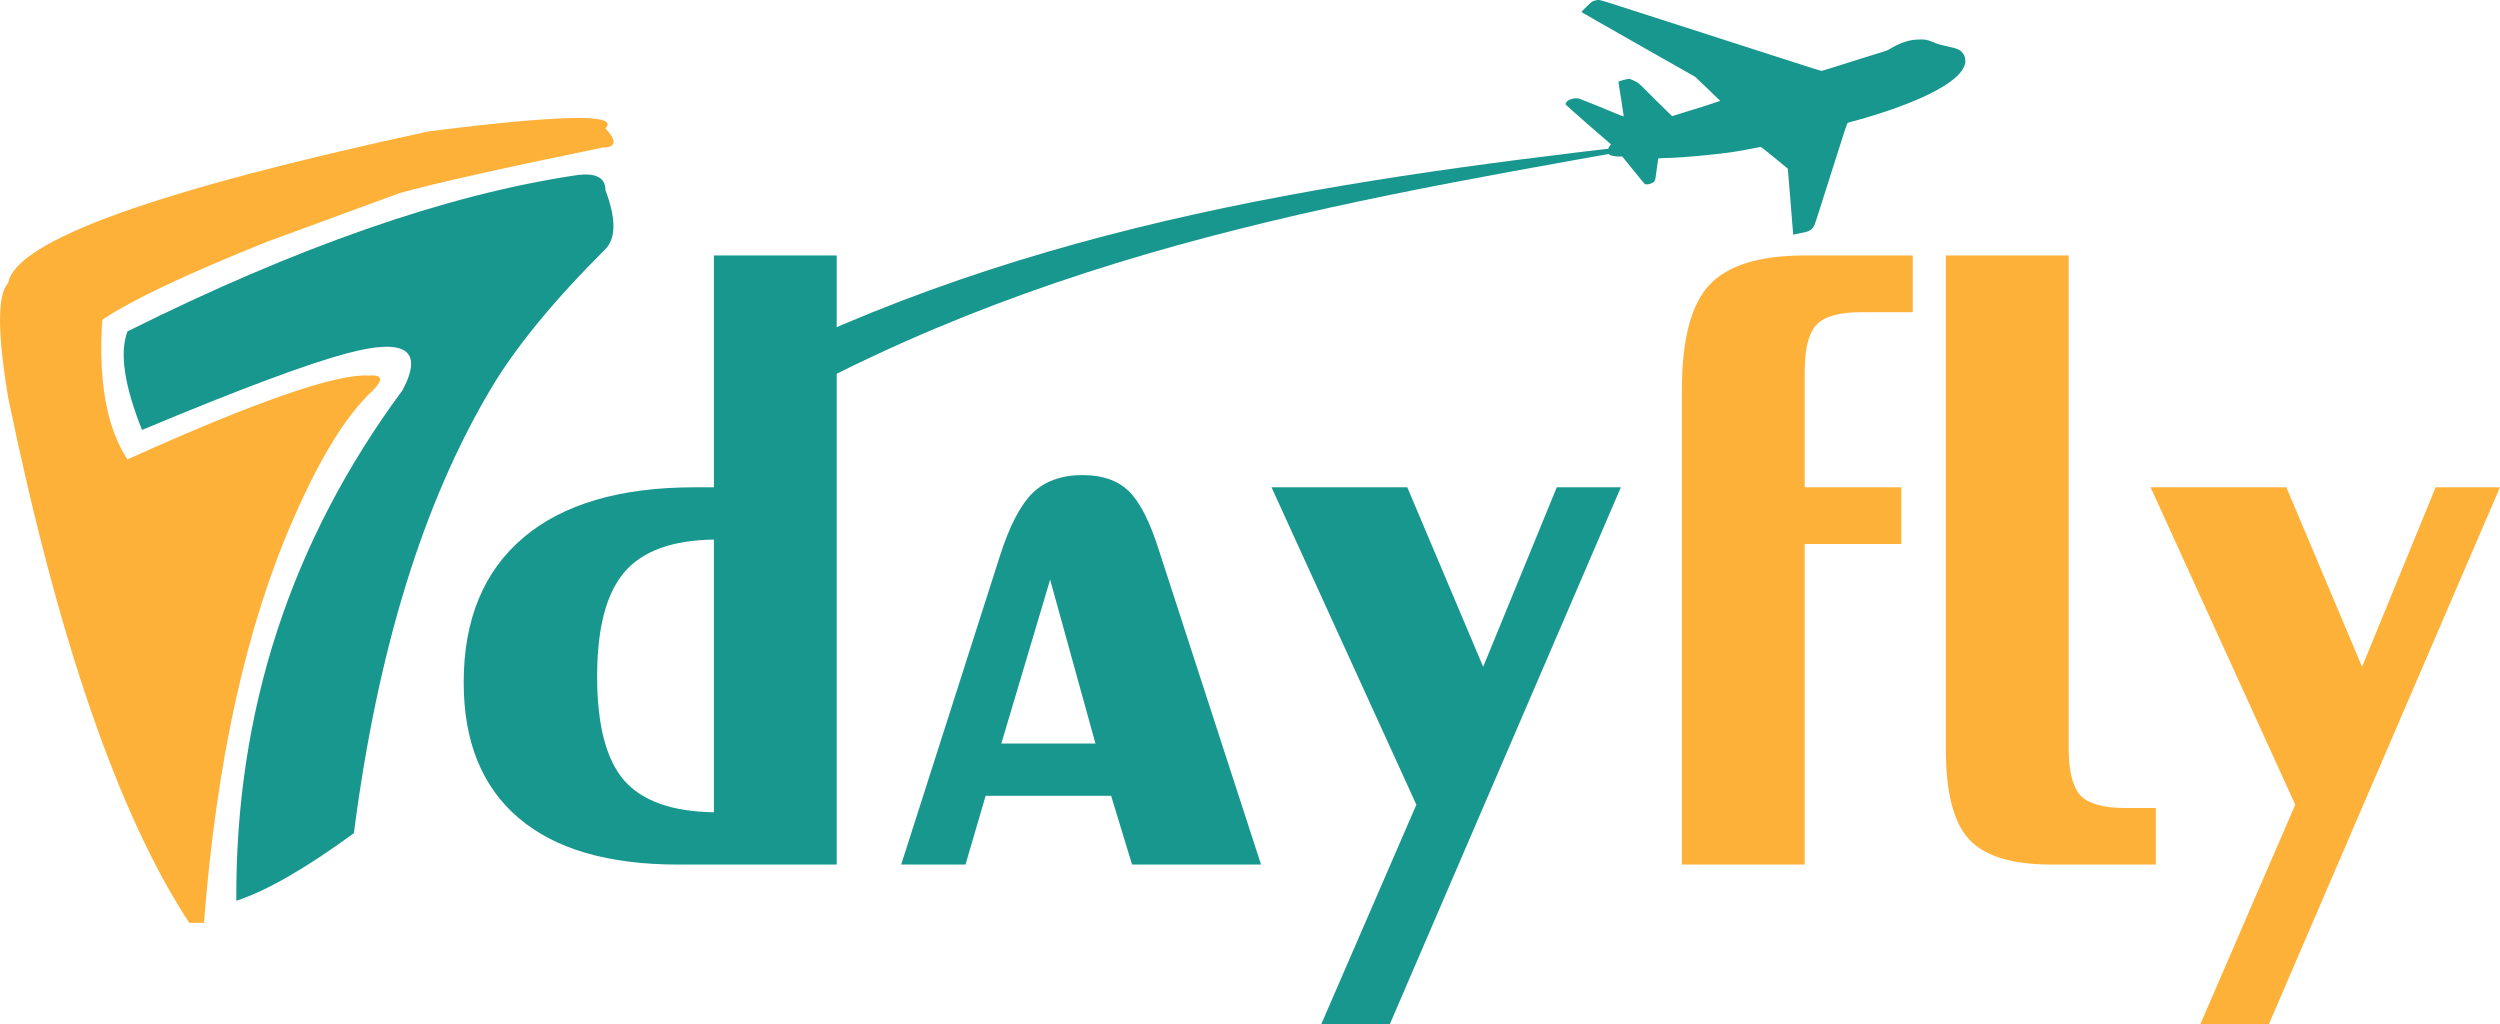 <?xml version="1.0" encoding="UTF-8"?>
<!DOCTYPE svg PUBLIC "-//W3C//DTD SVG 1.1//EN" "http://www.w3.org/Graphics/SVG/1.1/DTD/svg11.dtd">
<!-- Creator: CorelDRAW X7 -->
<svg xmlns="http://www.w3.org/2000/svg" xml:space="preserve" width="69.729mm" height="28.565mm" version="1.1" style="shape-rendering:geometricPrecision; text-rendering:geometricPrecision; image-rendering:optimizeQuality; fill-rule:evenodd; clip-rule:evenodd"
viewBox="0 0 12908 5288"
 xmlns:xlink="http://www.w3.org/1999/xlink">
 <defs>
  <style type="text/css">
   <![CDATA[
    .fil1 {fill:#18978F}
    .fil4 {fill:#18978F}
    .fil0 {fill:#FEB139}
    .fil2 {fill:#18978F;fill-rule:nonzero}
    .fil3 {fill:#FEB139;fill-rule:nonzero}
   ]]>
  </style>
 </defs>
 <g id="Layer_x0020_1">
  <g id="_751422768">
   <path class="fil0" d="M3111 762c70,0 76,-34 15,-99 76,-77 -227,-71 -911,15 -1409,304 -2133,564 -2173,783 -56,59 -56,256 0,592 258,1251 570,2155 935,2712l76 0c65,-841 220,-1537 463,-2089 137,-314 273,-535 410,-661 55,-56 47,-82 -23,-76 -167,-10 -583,134 -1245,433 -107,-162 -151,-402 -130,-721 152,-102 435,-236 851,-403l684 -251c182,-51 532,-129 1048,-235z"/>
   <path class="fil1" d="M2534 2008c126,-213 324,-455 592,-722 55,-56 55,-158 0,-304 0,-67 -53,-93 -159,-76 -664,100 -1434,369 -2309,805 -42,111 -16,280 75,509 511,-214 863,-344 1056,-395 304,-82 400,-18 289,190 -577,780 -864,1658 -858,2636 156,-51 358,-167 607,-349 122,-944 357,-1706 707,-2294z"/>
   <g>
    <path class="fil2" d="M3686 2786c-215,3 -369,59 -462,168 -94,110 -141,289 -141,539 0,249 46,428 139,536 94,107 248,162 464,165l0 -1408zm634 -1467l0 3145 -819 0c-361,0 -635,-80 -823,-240 -189,-161 -284,-394 -284,-700 0,-325 103,-574 308,-748 204,-173 500,-260 885,-260l99 0 0 -1197 634 0zm333 3145l508 -1588c50,-158 107,-268 171,-331 63,-61 150,-92 258,-92 101,0 180,27 237,82 57,54 110,157 158,310l526 1619 -666 0 -108 -355 -648 0 -104 355 -332 0zm517 -625l486 0 -234 -846 -252 846zm1395 -1323l701 0 392 927 380 -927 331 0 -1193 2772 -354 0 491 -1133 -748 -1639z"/>
    <path class="fil3" d="M10681 3862c0,120 21,202 61,245 41,43 118,65 233,65l156 0 0 292 -540 0c-201,0 -343,-43 -423,-129 -81,-87 -121,-241 -121,-464l0 -2552 634 0 0 2543zm-1997 -1850c0,-258 47,-438 141,-540 95,-102 259,-153 493,-153l558 0 0 293 -266 0c-114,0 -191,22 -231,65 -41,43 -61,125 -61,245l0 594 499 0 0 293 -499 0 0 1655 -634 0 0 -2452zm2420 504l701 0 391 927 380 -927 332 0 -1193 2772 -354 0 490 -1133 -747 -1639z"/>
   </g>
   <path class="fil4" d="M3748 2244c-37,-118 -42,-263 160,-364 1575,-782 3257,-983 4834,-1163 -1665,302 -3357,542 -4994,1527z"/>
   <path class="fil4" d="M8235 3c-5,1 -12,4 -15,6 -6,3 -55,51 -55,53 0,1 133,76 294,168l294 167 65 62c35,34 64,62 64,62 0,0 -37,12 -82,27 -45,14 -100,31 -123,38 -23,8 -42,13 -43,14 -1,0 -39,-38 -85,-83 -50,-51 -86,-86 -93,-90 -13,-8 -37,-19 -44,-20 -6,-1 -54,12 -55,15 -1,1 5,40 13,88 7,48 14,88 13,89 0,4 1,4 -139,-54 -45,-18 -86,-34 -91,-36 -22,-5 -54,3 -65,18 -3,4 -5,9 -5,11 0,2 39,37 112,101 62,54 115,99 118,102l5 4 -5 7c-8,8 -11,19 -10,32 1,9 1,10 6,14 9,7 32,11 60,10l7 0 56 69c31,39 58,71 60,73 6,4 26,2 38,-5 17,-9 16,-8 24,-71 4,-31 8,-56 8,-56 0,-1 16,-1 35,-2 57,-1 124,-6 213,-15 111,-11 158,-18 242,-35 19,-4 37,-7 39,-7 3,0 27,19 72,56l68 56 14 170c7,94 14,171 14,171 0,0 17,-4 36,-8 39,-7 48,-11 60,-22 3,-4 9,-11 12,-17 6,-13 2,0 95,-294 65,-206 75,-236 79,-237 2,-1 13,-4 24,-7 48,-12 137,-39 206,-63 218,-77 348,-156 372,-225 5,-14 5,-16 4,-30 -1,-14 -2,-17 -8,-27 -12,-22 -28,-31 -82,-42 -44,-10 -48,-11 -77,-23 -30,-12 -39,-14 -71,-13 -48,1 -84,12 -138,41 -11,7 -22,13 -24,14 -1,1 -18,6 -36,12 -18,6 -58,18 -87,27 -168,53 -216,68 -218,68 -2,1 -53,-15 -114,-35 -395,-127 -727,-234 -954,-307 -85,-27 -82,-27 -103,-21l0 0z"/>
  </g>
 </g>
</svg>
